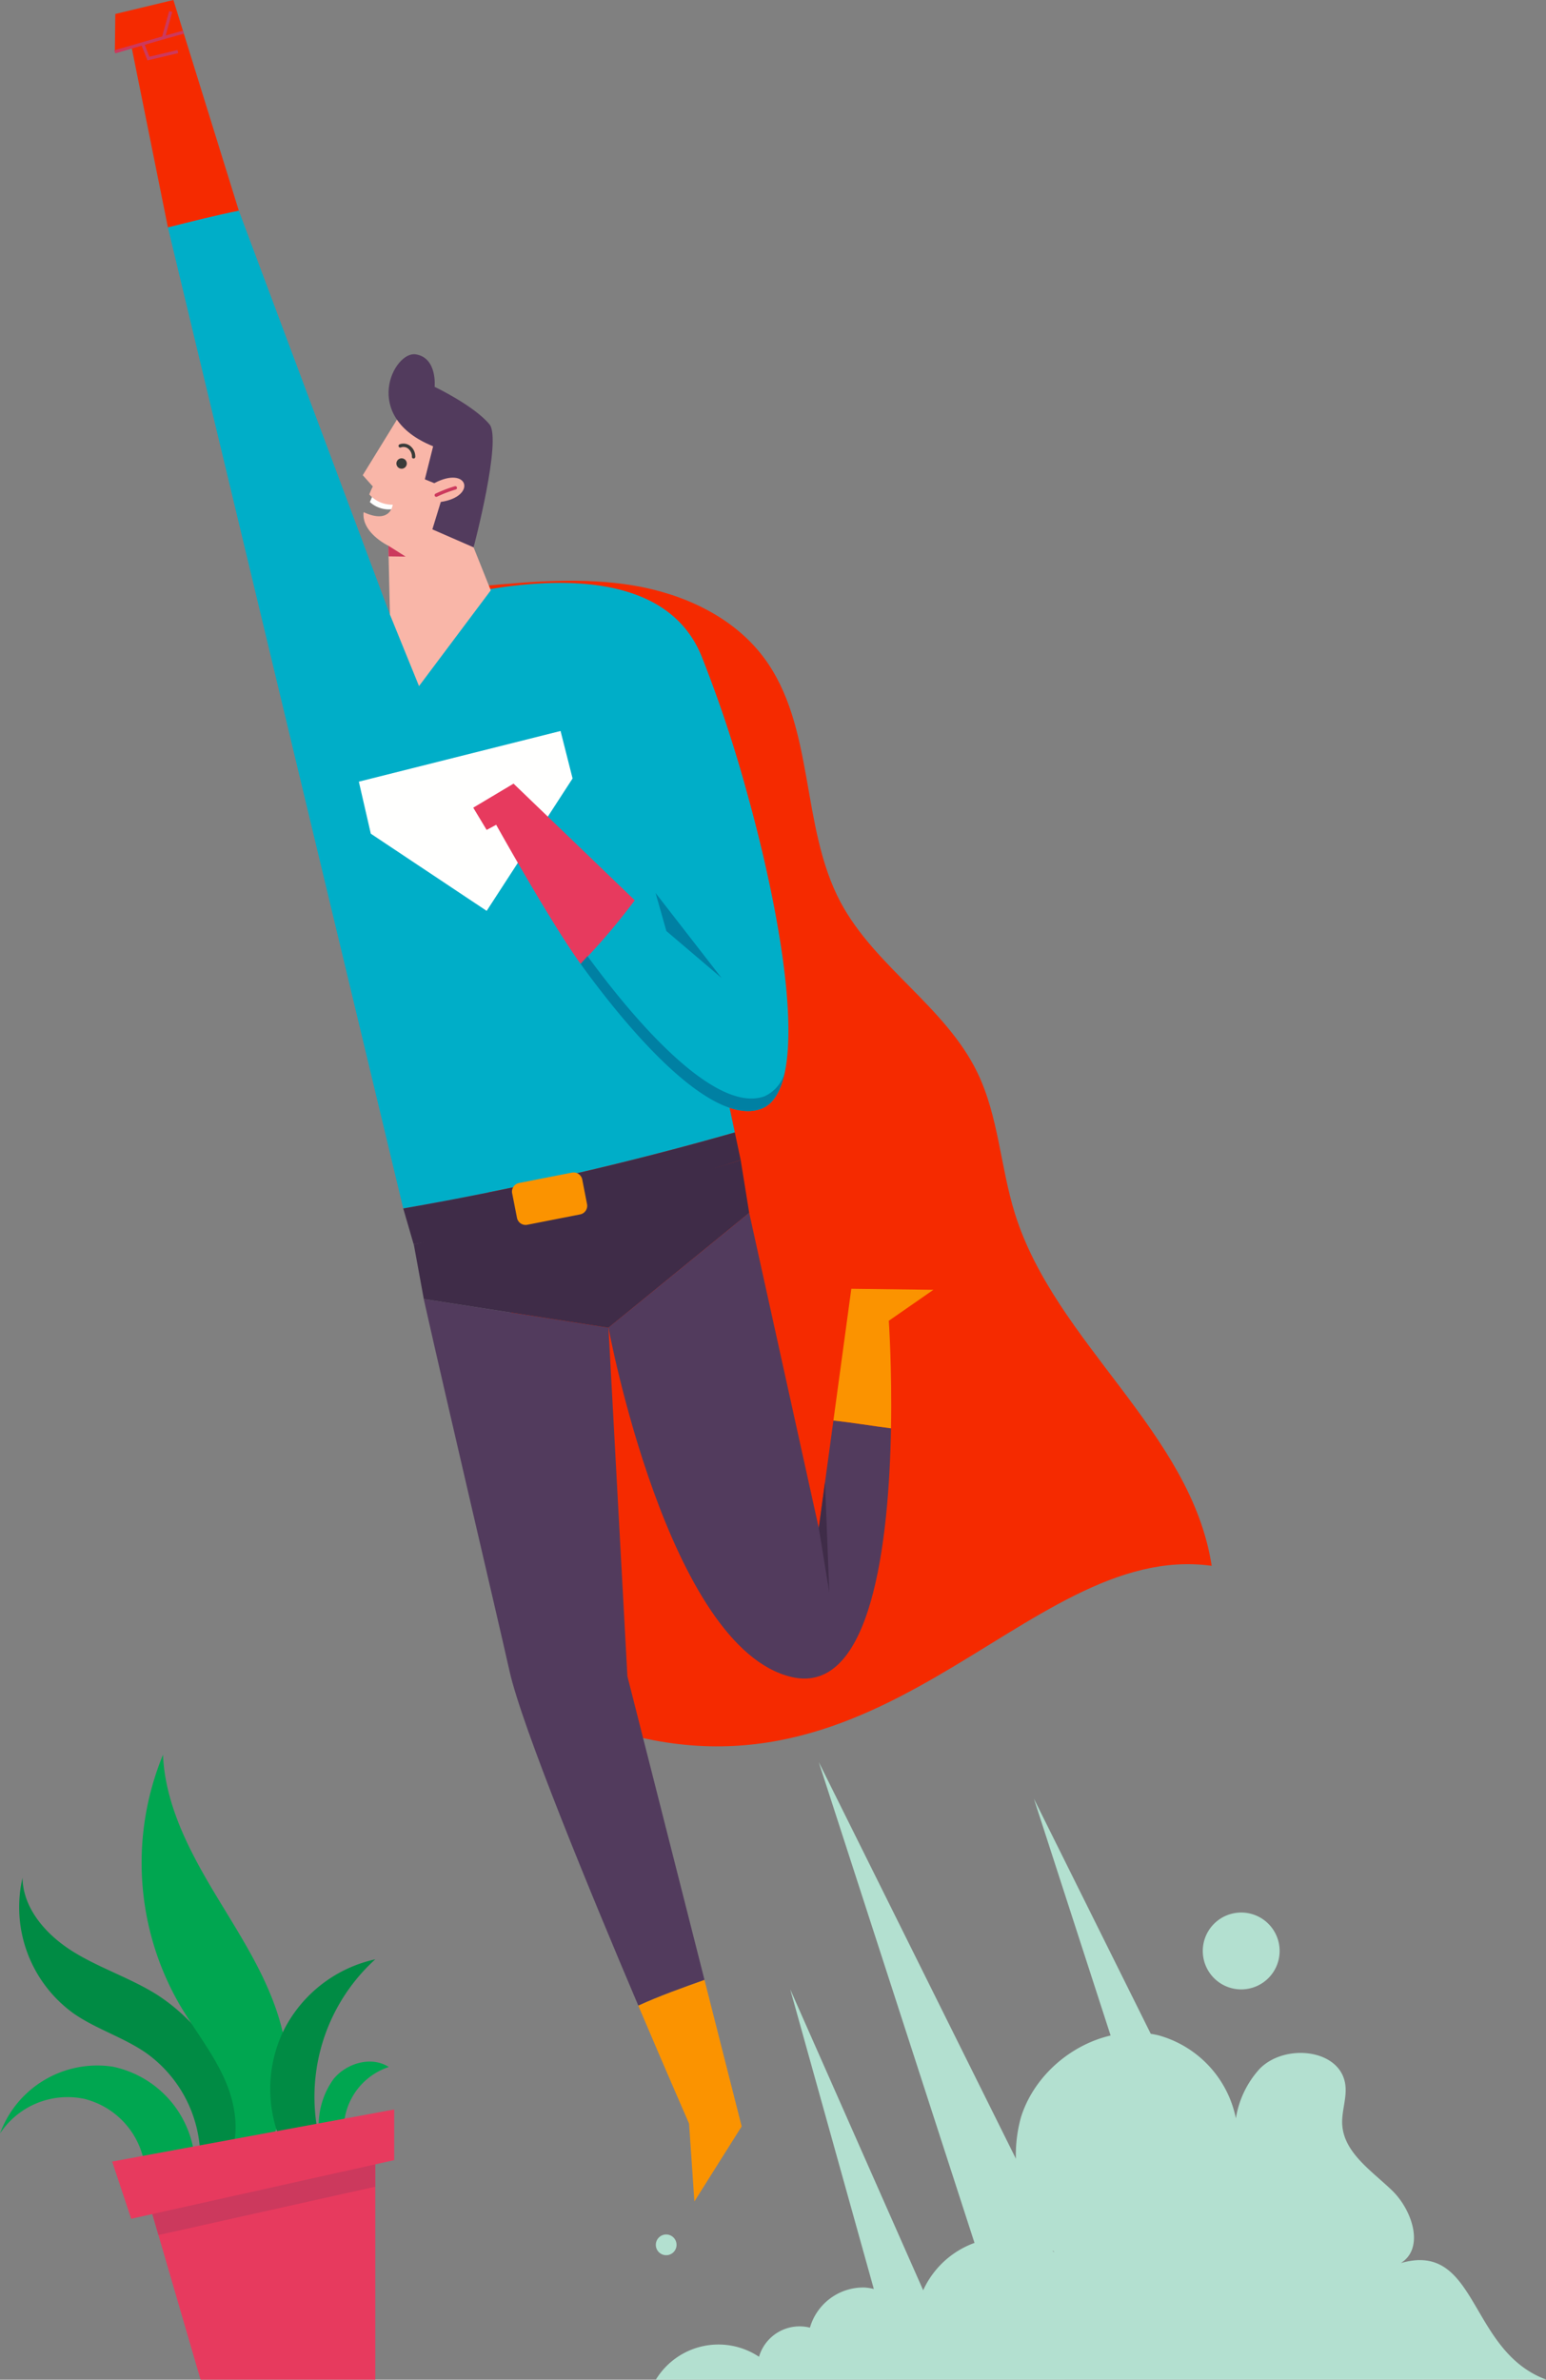 <svg id="Launch" xmlns="http://www.w3.org/2000/svg" width="157.3" height="242.085" viewBox="0 0 157.3 242.085">
  <rect x="0" y="0" width="157.3" height="242.085" fill="#808080" stroke="none"/>
  <path id="Shape" d="M4.965.551C10.128.087,15.357-.375,20.471.472S30.654,3.637,33.765,7.778C39.039,14.8,37.476,24.955,41.6,32.7,45.1,39.259,52.259,43.322,55.507,50c2.178,4.48,2.352,9.651,3.841,14.4,4.122,13.163,17.924,22.177,20.013,35.81-19.213-2.658-34.026,27.493-64.2,15.558,1.664-9.232.884-21.681-3.457-30s-2.427-7.59-4.732-16.684C4.054,57.579,6.177,45.324,3.921,33.664,2.823,27.993.7,22.52.125,16.773S.88,4.618,5.41,1.027" transform="translate(43.923 59.081)" fill="#f52a00"/>
  <path id="Shape-2" data-name="Shape" d="M16.756,0,5.242,2.458,8.727,14.7,5.506,11.566A65.735,65.735,0,0,1,0,18.041c6.188,8.545,13.742,16.4,18.35,14.746,5.089-1.833,2.413-18.6-1.594-32.787" transform="translate(59.077 80.019)" fill="#00aec8"/>
  <path id="Shape-3" data-name="Shape" d="M57.681,93.77,51.474,64.522l7.274-5.935A131.075,131.075,0,0,0,54.29,45.307c-5.607-13.762-31.7-4.218-31.7-4.218L7.215,0C4.792.489,2.4,1.094,0,1.7L23.943,101.5A326.6,326.6,0,0,0,57.681,93.77" transform="translate(17.085 21.432)" fill="#00aec8"/>
  <path id="Shape-4" data-name="Shape" d="M20.722,38.378,18.794,2.918,0,0C2.431,10.83,7.377,31.841,8.733,37.87c1.274,5.662,8.157,22.374,13.1,34.014,2.174-1,4.448-1.8,6.734-2.617L20.722,38.378" transform="translate(43.115 132.151)" fill="#523b5d"/>
  <path id="Shape-5" data-name="Shape" d="M0,2.617c2.922,6.884,5.165,12,5.165,12l.541,7.921,4.81-7.639L6.734,0C4.448.821,2.174,1.621,0,2.617" transform="translate(64.946 201.417)" fill="#fb9300"/>
  <path id="Shape-6" data-name="Shape" d="M33.273,0C22.359,3.5,0,8.574,0,8.574l.03.1,1,5.464,18.794,2.918L34.138,5.373,33.273,0" transform="translate(42.09 118.011)" fill="#3f2c48"/>
  <path id="Shape-7" data-name="Shape" d="M33.739,0A326.6,326.6,0,0,1,0,7.734l1.062,3.649A266.29,266.29,0,0,0,34.335,2.809L33.739,0" transform="translate(41.028 115.202)" fill="#3f2c48"/>
  <path id="Shape-8" data-name="Shape" d="M21.4,32.064,14.32,0,0,11.685s6.035,32.59,18.636,35.532c8.184,1.91,9.908-13.948,10.111-25.3-1.935-.244-3.863-.577-5.86-.79L21.4,32.064" transform="translate(61.909 123.385)" fill="#523b5d"/>
  <path id="Shape-9" data-name="Shape" d="M5.637,3.257,10.175.106,1.823,0,0,13.407c2,.212,3.924.546,5.86.79.11-6.125-.223-10.939-.223-10.939" transform="translate(84.796 131.105)" fill="#fb9300"/>
  <path id="Shape-10" data-name="Shape" d="M5.958,0,.049,1.422,0,5.272l1.719-.406L5.4,23.131c2.4-.6,4.793-1.21,7.215-1.7L5.958,0" transform="translate(11.684)" fill="#f52a00"/>
  <path id="Shape-11" data-name="Shape" d="M.09,4.3,0,3.988,4.859,2.578,5.573,0l.309.086L5.121,2.836.09,4.3" transform="translate(11.639 1.13)" fill="#cc395d"/>
  <path id="Shape-12" data-name="Shape" d="M0,5.155,20.523,0l1.224,4.829L13.006,18.3,1.218,10.45,0,5.155" transform="translate(36.511 74.363)" fill="#fffffe"/>
  <path id="Shape-13" data-name="Shape" d="M.644,1.752,0,.117.3,0,.841,1.375,3.7.7l.074.312L.644,1.752" transform="translate(14.359 4.393)" fill="#cc395d"/>
  <path id="Shape-14" data-name="Shape" d="M2.031,0l.086.309L.086.871,0,.562,2.031,0" transform="translate(16.585 3.12)" fill="#cc395d"/>
  <path id="Shape-15" data-name="Shape" d="M4.1,0,0,2.446,1.363,4.709l.971-.522s5.532,9.929,8.592,14.154a65.86,65.86,0,0,0,5.506-6.474L4.1,0" transform="translate(48.151 79.719)" fill="#e73a5e"/>
  <path id="Shape-16" data-name="Shape" d="M1.1,3.872,6.718,8.65,0,0,1.1,3.872" transform="translate(66.702 90.843)" fill="#0080a3"/>
  <path id="Shape-17" data-name="Shape" d="M0,4.665,1.066,11.2.634,0,0,4.665" transform="translate(83.309 150.784)" fill="#3f2c48"/>
  <path id="Shape-18" data-name="Shape" d="M6.1.017.721,1.073a.893.893,0,0,0-.7,1.048l.492,2.5a.894.894,0,0,0,1.049.7L6.94,4.267a.893.893,0,0,0,.7-1.048L7.153.72A.894.894,0,0,0,6.1.017" transform="translate(52.089 119.274)" fill="#fb9300"/>
  <path id="Shape-19" data-name="Shape" d="M.373,0,0,.851a2.889,2.889,0,0,0,2.664.657L2.937.886.373,0" transform="translate(37.633 50.223)" fill="#fffffe"/>
  <path id="Shape-20" data-name="Shape" d="M3.049,10.045A3.107,3.107,0,0,1,.667,9c.5-1.265.421-.736.421-.736L0,7.044,4.335,0l8.5,3.711L11.278,14.388l1.748,4.368L5.724,28.5,2.766,21.224l-.161-7.005S-.147,12.907.088,10.807c2.757,1.265,2.961-.762,2.961-.762" transform="translate(36.909 41.297)" fill="#f9b6a8"/>
  <path id="Shape-21" data-name="Shape" d="M8.652,19.651s2.9-10.979,1.612-12.523c-1.6-1.915-5.578-3.809-5.578-3.809S4.981.36,2.76.013-2.9,6.37,4.535,9.367l-.843,3.359.959.392c3.475-1.834,4.372,1.36.662,1.911l-.857,2.789,4.2,1.833" transform="translate(39.535 36.034)" fill="#523b5d"/>
  <path id="Shape-22" data-name="Shape" d="M.045.317a.529.529,0,1,1,.273.7.529.529,0,0,1-.273-.7" transform="translate(40.333 46.622)" fill="#3a3b39"/>
  <path id="Shape-23" data-name="Shape" d="M1.465,1.5a.178.178,0,0,0,.068.014.172.172,0,0,0,.173-.171A1.376,1.376,0,0,0,1.149.206,1.116,1.116,0,0,0,.113.07.171.171,0,1,0,.23.392a.766.766,0,0,1,.72.095,1.033,1.033,0,0,1,.412.86.171.171,0,0,0,.1.158" transform="translate(40.549 45.13)" fill="#3a3b39"/>
  <path id="Shape-24" data-name="Shape" d="M.1,1.069a.171.171,0,0,0,.142,0A12.945,12.945,0,0,1,2.151.336a.172.172,0,1,0-.1-.329A13.282,13.282,0,0,0,.1.757.171.171,0,0,0,.1,1.069" transform="translate(44.219 49.461)" fill="#cc395d"/>
  <path id="Shape-25" data-name="Shape" d="M0,0,1.756,1.107.025,1.085,0,0" transform="translate(39.515 55.515)" fill="#cc395d"/>
  <path id="Shape-26" data-name="Shape" d="M18.7,14.262C14.176,15.89,6.82,8.354.7,0Q.346.394,0,.793C6.188,9.338,13.742,17.2,18.35,15.539c1.244-.448,2.023-1.791,2.433-3.768A3.727,3.727,0,0,1,18.7,14.262" transform="translate(59.077 97.267)" fill="#0080a3"/>
  <path id="Shape-27" data-name="Shape" d="M10.483,37.569,0,0,15.606,35.317l-5.124,2.252" transform="translate(80.401 202.37)" fill="#b3e0d0"/>
  <path id="Shape-28" data-name="Shape" d="M17.3,53.4,0,0,24.531,49.346,17.3,53.4" transform="translate(83.305 179.253)" fill="#b3e0d0"/>
  <path id="Shape-29" data-name="Shape" d="M17.721,54.695,0,0,25.125,50.542l-7.4,4.153" transform="translate(105.193 182.974)" fill="#b3e0d0"/>
  <path id="Shape-30" data-name="Shape" d="M75.8,23.448c2.447-1.518,1.173-5.406-.9-7.4s-4.894-3.829-5.06-6.7c-.078-1.352.491-2.7.315-4.039-.478-3.653-6.166-4.26-8.73-1.611a9.756,9.756,0,0,0-2.406,5.023,11.031,11.031,0,0,0-7.9-8.451c-5.8-1.361-12.165,2.641-13.959,8.315a14.4,14.4,0,0,0,3.408,13.763,9.164,9.164,0,0,0-14.175,8.183,5.651,5.651,0,0,0-5.147-4.6,5.653,5.653,0,0,0-5.566,4.084A4.3,4.3,0,0,0,10.5,32.977,7.461,7.461,0,0,0,0,35.31l90.573-.021c-7.909-2.928-6.9-14.114-14.777-11.841" transform="translate(66.727 206.776)" fill="#b3e0d0"/>
  <path id="Shape-31" data-name="Shape" d="M7.818,3.9A3.909,3.909,0,1,1,3.909,0,3.906,3.906,0,0,1,7.818,3.9" transform="translate(122.379 194.562)" fill="#b3e0d0"/>
  <path id="Shape-32" data-name="Shape" d="M2.109,1.053A1.054,1.054,0,1,1,1.054,0,1.054,1.054,0,0,1,2.109,1.053" transform="translate(66.727 227.313)" fill="#b3e0d0"/>
  <path id="Shape-33" data-name="Shape" d="M11.457.141A10.54,10.54,0,0,0,0,6.943,8.239,8.239,0,0,1,8.575,3.418a8.226,8.226,0,0,1,6.17,6.912l5.111.145A10.527,10.527,0,0,0,11.457.141" transform="translate(0 210.098)" fill="#00a650"/>
  <path id="Shape-34" data-name="Shape" d="M14.013,11.874C11.319,10.187,8.233,9.2,5.53,7.528S.411,3.175.357,0a13.321,13.321,0,0,0,5.2,13.8c2.316,1.607,5.106,2.431,7.416,4.046a13.14,13.14,0,0,1,5.347,12.461l4.416-.609a19.214,19.214,0,0,0-8.725-17.827" transform="translate(1.933 191.029)" fill="#008b44"/>
  <path id="Shape-35" data-name="Shape" d="M14.129,27.326c-1.336-4.832-4.2-9.073-6.773-13.375S2.39,5.009,2.176,0A28.858,28.858,0,0,0,3.768,25.246c1.5,2.6,3.42,4.964,4.653,7.7s1.7,6.057.218,8.67l2.86-.163c3.484-3.609,3.966-9.295,2.63-14.127" transform="translate(14.408 178.511)" fill="#00a650"/>
  <path id="Shape-36" data-name="Shape" d="M1.557,19.531a13.69,13.69,0,0,1-.315-12.04A13.723,13.723,0,0,1,10.687,0,18.9,18.9,0,0,0,5.464,19.953" transform="translate(27.496 199.32)" fill="#008b44"/>
  <path id="Shape-37" data-name="Shape" d="M.067,7.725A8.024,8.024,0,0,1,1.478,1.769C2.805.146,5.333-.587,7.1.55a6.669,6.669,0,0,0-4.34,8.11" transform="translate(32.461 209.725)" fill="#00a650"/>
  <path id="Shape-38" data-name="Shape" d="M5.141,22.188,0,4.536,22.918,0V22.188H5.141" transform="translate(15.265 219.898)" fill="#e73a5e"/>
  <path id="Shape-39" data-name="Shape" d="M.856,7.474,22.918,2.553V0L0,4.537.856,7.474" transform="translate(15.265 219.897)" fill="#cc395d"/>
  <path id="Shape-40" data-name="Shape" d="M0,5.3l1.937,5.82L28.7,5.153V0L0,5.3" transform="translate(11.41 214.595)" fill="#e73a5e"/>
</svg>
